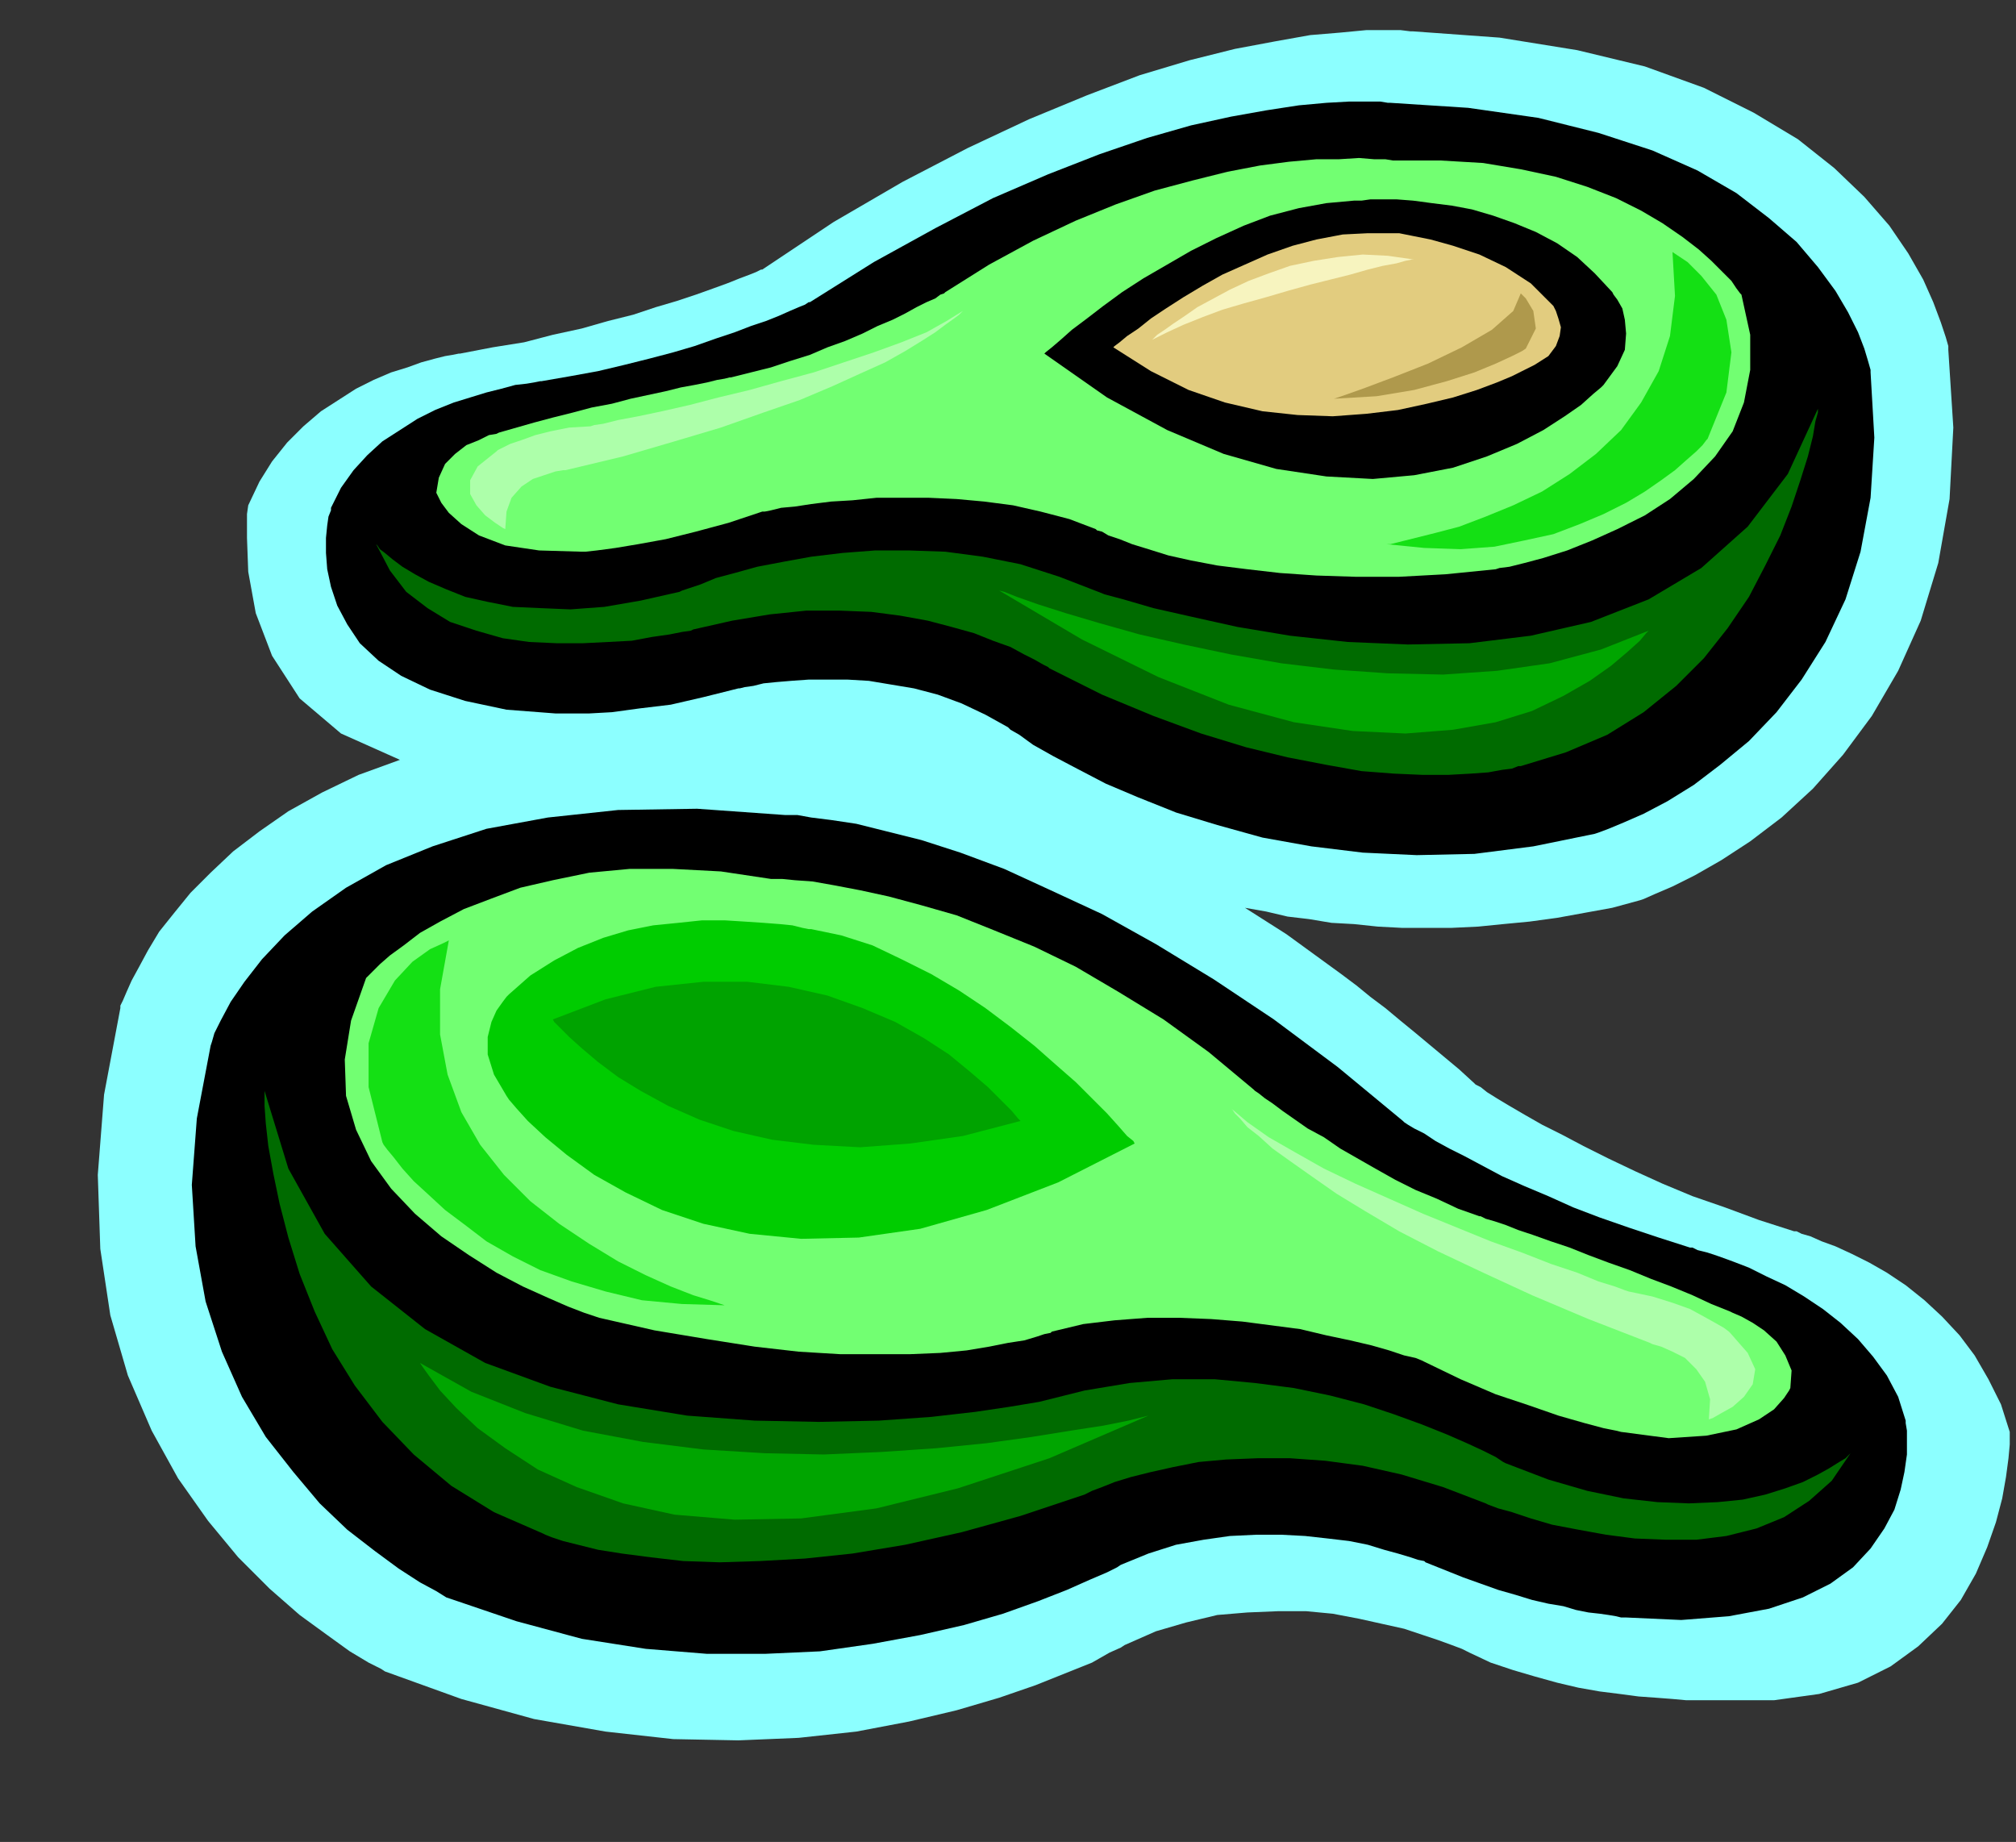 <?xml version="1.0" encoding="UTF-8" standalone="no"?>
<svg
   xmlns:dc="http://purl.org/dc/elements/1.1/"
   xmlns:cc="http://creativecommons.org/ns#"
   xmlns:rdf="http://www.w3.org/1999/02/22-rdf-syntax-ns#"
   xmlns:svg="http://www.w3.org/2000/svg"
   xmlns="http://www.w3.org/2000/svg"
   xmlns:sodipodi="http://sodipodi.sourceforge.net/DTD/sodipodi-0.dtd"
   xmlns:inkscape="http://www.inkscape.org/namespaces/inkscape"
   version="1.0"
   width="40.843mm"
   height="37.313mm"
   id="svg43"
   sodipodi:docname="CLP00206.WMF">
  <rect width="100%" height="100%" fill="#333333" stroke="none"/>
  <sodipodi:namedview
     pagecolor="#ffffff"
     bordercolor="#666666"
     borderopacity="1"
     objecttolerance="10"
     gridtolerance="10"
     guidetolerance="10"
     inkscape:pageopacity="0"
     inkscape:pageshadow="2"
     inkscape:window-width="640"
     inkscape:window-height="480"
     id="namedview45" />
  <defs
     id="defs3">
    <pattern
       id="WMFhbasepattern"
       patternUnits="userSpaceOnUse"
       width="6"
       height="6"
       x="0"
       y="0" />
  </defs>
  <path
     style="fill:#8cffff;fill-rule:evenodd;fill-opacity:1;stroke:none;"
     d="  M 137.376,94.272   L 134.688,93.408   L 132.096,92.448   L 129.6,91.584   L 127.296,90.624   L 125.184,89.664   L 123.168,88.704   L 121.248,87.744   L 119.616,86.88   L 118.08,86.112   L 116.736,85.344   L 115.584,84.672   L 114.624,84.096   L 113.856,83.616   L 113.376,83.232   L 112.992,83.04   L 112.896,82.944   L 111.744,81.888   L 110.592,80.928   L 109.44,79.968   L 108.288,79.008   L 107.232,78.144   L 106.08,77.184   L 104.928,76.32   L 103.872,75.456   L 102.72,74.592   L 101.664,73.824   L 100.608,73.056   L 99.552,72.288   L 98.496,71.52   L 97.44,70.848   L 96.384,70.176   L 95.328,69.504   L 96.96,69.792   L 98.592,70.176   L 100.224,70.368   L 101.952,70.656   L 103.68,70.752   L 105.504,70.944   L 107.328,71.04   L 109.248,71.04   L 111.168,71.04   L 113.184,70.944   L 115.104,70.752   L 117.12,70.56   L 119.232,70.272   L 121.344,69.888   L 123.456,69.504   L 125.568,68.928   L 125.856,68.832   L 126.72,68.448   L 128.064,67.872   L 129.792,67.008   L 131.808,65.856   L 134.016,64.416   L 136.416,62.592   L 138.816,60.384   L 141.12,57.792   L 143.328,54.816   L 145.344,51.36   L 147.072,47.52   L 148.416,43.104   L 149.28,38.208   L 149.568,32.736   L 149.184,26.784   L 149.184,26.496   L 148.992,25.824   L 148.608,24.672   L 148.032,23.136   L 147.264,21.408   L 146.112,19.392   L 144.672,17.28   L 142.752,15.072   L 140.448,12.864   L 137.664,10.656   L 134.304,8.64   L 130.464,6.72   L 125.952,5.088   L 120.768,3.84   L 114.816,2.88   L 108.192,2.4   L 108,2.4   L 107.232,2.304   L 106.176,2.304   L 104.64,2.304   L 102.624,2.496   L 100.32,2.688   L 97.632,3.168   L 94.56,3.744   L 91.104,4.608   L 87.264,5.76   L 83.232,7.296   L 78.816,9.12   L 74.112,11.328   L 69.12,13.92   L 63.84,16.992   L 58.368,20.64   L 58.272,20.64   L 57.888,20.832   L 57.408,21.024   L 56.64,21.312   L 55.68,21.696   L 54.624,22.08   L 53.28,22.56   L 51.84,23.04   L 50.208,23.52   L 48.48,24.096   L 46.56,24.576   L 44.544,25.152   L 42.336,25.632   L 40.128,26.208   L 37.728,26.592   L 35.232,27.072   L 35.136,27.072   L 34.656,27.168   L 34.08,27.264   L 33.312,27.456   L 32.256,27.744   L 31.2,28.128   L 29.952,28.512   L 28.608,29.088   L 27.264,29.76   L 25.92,30.624   L 24.576,31.488   L 23.232,32.64   L 21.984,33.888   L 20.832,35.328   L 19.872,36.864   L 19.008,38.688   L 18.912,39.36   L 18.912,41.184   L 19.008,43.776   L 19.584,46.944   L 20.832,50.208   L 22.944,53.472   L 26.112,56.16   L 30.624,58.176   L 27.456,59.328   L 24.672,60.672   L 22.08,62.112   L 19.872,63.648   L 17.856,65.184   L 16.128,66.816   L 14.592,68.352   L 13.344,69.888   L 12.192,71.328   L 11.328,72.768   L 10.656,74.016   L 10.08,75.072   L 9.696,75.936   L 9.408,76.608   L 9.216,76.992   L 9.216,77.184   L 7.968,83.808   L 7.488,89.952   L 7.68,95.616   L 8.448,100.704   L 9.792,105.312   L 11.616,109.536   L 13.632,113.184   L 15.936,116.448   L 18.24,119.232   L 20.64,121.632   L 22.944,123.648   L 25.056,125.184   L 26.784,126.432   L 28.224,127.296   L 29.184,127.776   L 29.472,127.968   L 35.328,130.08   L 40.896,131.616   L 46.368,132.576   L 51.552,133.152   L 56.544,133.248   L 61.152,133.056   L 65.568,132.576   L 69.6,131.808   L 73.248,130.944   L 76.512,129.984   L 79.296,129.024   L 81.696,128.064   L 83.616,127.296   L 84.96,126.528   L 85.824,126.144   L 86.112,125.952   L 88.512,124.896   L 90.816,124.224   L 93.216,123.648   L 95.52,123.456   L 97.824,123.36   L 100.032,123.36   L 102.048,123.552   L 104.064,123.936   L 105.792,124.32   L 107.52,124.704   L 108.96,125.184   L 110.112,125.568   L 111.168,125.952   L 111.936,126.24   L 112.32,126.432   L 112.512,126.528   L 114.144,127.296   L 115.872,127.872   L 117.504,128.352   L 119.232,128.832   L 120.864,129.216   L 122.496,129.504   L 124.032,129.696   L 125.472,129.888   L 126.816,129.984   L 128.064,130.08   L 129.12,130.176   L 130.08,130.176   L 130.848,130.176   L 131.424,130.176   L 131.808,130.176   L 131.904,130.176   L 135.84,130.176   L 139.296,129.696   L 142.272,128.832   L 144.768,127.584   L 146.88,126.048   L 148.704,124.32   L 150.144,122.496   L 151.296,120.48   L 152.16,118.464   L 152.832,116.544   L 153.312,114.72   L 153.6,113.088   L 153.792,111.648   L 153.888,110.592   L 153.888,109.92   L 153.888,109.632   L 153.216,107.52   L 152.256,105.6   L 151.2,103.776   L 150.048,102.24   L 148.704,100.8   L 147.36,99.552   L 145.92,98.4   L 144.48,97.44   L 143.136,96.672   L 141.792,96   L 140.544,95.424   L 139.488,95.04   L 138.624,94.656   L 137.952,94.464   L 137.568,94.272   L 137.376,94.272  z "
     id="path5" />
  <path
     style="fill:#000000;fill-rule:evenodd;fill-opacity:1;stroke:none;"
     d="  M 106.464,7.872   L 106.272,7.872   L 105.696,7.776   L 104.64,7.776   L 103.296,7.776   L 101.568,7.872   L 99.456,8.064   L 96.96,8.448   L 94.272,8.928   L 91.2,9.6   L 87.84,10.56   L 84.192,11.808   L 80.256,13.344   L 76.032,15.168   L 71.616,17.472   L 66.912,20.064   L 62.016,23.136   L 61.92,23.136   L 61.632,23.328   L 61.152,23.52   L 60.48,23.808   L 59.616,24.192   L 58.656,24.576   L 57.504,24.96   L 56.256,25.44   L 54.816,25.92   L 53.184,26.496   L 51.552,26.976   L 49.728,27.456   L 47.808,27.936   L 45.792,28.416   L 43.68,28.8   L 41.472,29.184   L 41.376,29.184   L 40.896,29.28   L 40.32,29.376   L 39.456,29.472   L 38.4,29.76   L 37.248,30.048   L 36,30.432   L 34.752,30.816   L 33.312,31.392   L 31.968,32.064   L 30.624,32.928   L 29.28,33.792   L 28.128,34.848   L 27.072,36   L 26.112,37.344   L 25.344,38.88   L 25.344,39.072   L 25.152,39.552   L 25.056,40.224   L 24.96,41.184   L 24.96,42.336   L 25.056,43.584   L 25.344,44.928   L 25.824,46.368   L 26.592,47.808   L 27.552,49.248   L 28.992,50.592   L 30.72,51.744   L 32.928,52.8   L 35.616,53.664   L 38.784,54.336   L 42.528,54.624   L 42.816,54.624   L 43.68,54.624   L 45.12,54.624   L 46.848,54.528   L 48.96,54.24   L 51.36,53.952   L 53.856,53.376   L 56.544,52.704   L 56.64,52.704   L 57.024,52.608   L 57.696,52.512   L 58.464,52.32   L 59.424,52.224   L 60.576,52.128   L 61.92,52.032   L 63.36,52.032   L 64.896,52.032   L 66.528,52.128   L 68.256,52.416   L 69.984,52.704   L 71.808,53.184   L 73.632,53.856   L 75.456,54.72   L 77.184,55.68   L 77.376,55.872   L 78.048,56.256   L 79.104,57.024   L 80.64,57.888   L 82.464,58.848   L 84.672,60   L 87.168,61.056   L 90.048,62.208   L 93.216,63.168   L 96.672,64.128   L 100.416,64.8   L 104.352,65.28   L 108.48,65.472   L 112.896,65.376   L 117.408,64.8   L 122.112,63.84   L 122.4,63.744   L 123.168,63.456   L 124.32,62.976   L 125.856,62.304   L 127.68,61.344   L 129.696,60.096   L 131.712,58.56   L 133.92,56.736   L 136.032,54.528   L 137.952,52.032   L 139.776,49.152   L 141.312,45.888   L 142.464,42.24   L 143.232,38.112   L 143.52,33.504   L 143.232,28.512   L 143.232,28.32   L 143.04,27.648   L 142.752,26.688   L 142.272,25.44   L 141.504,23.904   L 140.544,22.272   L 139.2,20.448   L 137.568,18.528   L 135.456,16.704   L 132.96,14.784   L 129.984,13.056   L 126.528,11.52   L 122.4,10.176   L 117.792,9.024   L 112.416,8.256   L 106.464,7.872  z "
     id="path7" />
  <path
     style="fill:#72ff72;fill-rule:evenodd;fill-opacity:1;stroke:none;"
     d="  M 38.208,33.12   L 38.016,33.216   L 37.44,33.312   L 36.672,33.696   L 35.712,34.08   L 34.848,34.752   L 34.08,35.52   L 33.6,36.576   L 33.408,37.728   L 33.504,37.92   L 33.792,38.496   L 34.368,39.264   L 35.328,40.128   L 36.672,40.992   L 38.688,41.76   L 41.28,42.144   L 44.544,42.24   L 44.832,42.24   L 45.696,42.144   L 47.136,41.952   L 48.864,41.664   L 50.976,41.28   L 53.28,40.704   L 55.776,40.032   L 58.368,39.168   L 58.56,39.168   L 59.04,39.072   L 59.808,38.88   L 60.864,38.784   L 62.112,38.592   L 63.648,38.4   L 65.28,38.304   L 67.104,38.112   L 69.024,38.112   L 71.136,38.112   L 73.248,38.208   L 75.36,38.4   L 77.568,38.688   L 79.68,39.168   L 81.888,39.744   L 83.904,40.512   L 84,40.608   L 84.384,40.704   L 84.864,40.992   L 85.728,41.28   L 86.688,41.664   L 87.936,42.048   L 89.472,42.528   L 91.2,42.912   L 93.216,43.296   L 95.52,43.584   L 98.016,43.872   L 100.8,44.064   L 103.776,44.16   L 107.136,44.16   L 110.688,43.968   L 114.528,43.584   L 114.816,43.488   L 115.584,43.392   L 116.736,43.104   L 118.176,42.72   L 120,42.144   L 121.92,41.376   L 123.84,40.512   L 125.952,39.456   L 127.872,38.208   L 129.696,36.672   L 131.328,34.944   L 132.672,33.024   L 133.536,30.816   L 134.016,28.32   L 134.016,25.632   L 133.344,22.56   L 133.248,22.464   L 132.96,22.08   L 132.576,21.504   L 131.904,20.832   L 131.04,19.968   L 130.08,19.104   L 128.832,18.144   L 127.296,17.088   L 125.664,16.128   L 123.744,15.168   L 121.536,14.304   L 119.136,13.536   L 116.448,12.96   L 113.568,12.48   L 110.304,12.288   L 106.848,12.288   L 106.656,12.288   L 106.08,12.192   L 105.216,12.192   L 104.064,12.096   L 102.528,12.192   L 100.8,12.192   L 98.688,12.384   L 96.48,12.672   L 93.984,13.152   L 91.296,13.824   L 88.416,14.592   L 85.44,15.648   L 82.368,16.896   L 79.104,18.432   L 75.744,20.256   L 72.384,22.368   L 72.288,22.464   L 72,22.56   L 71.616,22.848   L 70.944,23.136   L 70.176,23.52   L 69.312,24   L 68.352,24.48   L 67.2,24.96   L 66.048,25.536   L 64.704,26.112   L 63.36,26.592   L 62.016,27.168   L 60.48,27.648   L 59.04,28.128   L 57.504,28.512   L 55.968,28.896   L 55.872,28.896   L 55.488,28.992   L 54.912,29.088   L 54.144,29.28   L 53.184,29.472   L 52.128,29.664   L 50.976,29.952   L 49.632,30.24   L 48.288,30.528   L 46.848,30.912   L 45.312,31.2   L 43.872,31.584   L 42.336,31.968   L 40.896,32.352   L 39.552,32.736   L 38.208,33.12  z "
     id="path9" />
  <path
     style="fill:#006b00;fill-rule:evenodd;fill-opacity:1;stroke:none;"
     d="  M 28.8,41.664   L 28.896,41.76   L 29.088,42.048   L 29.472,42.336   L 30.048,42.816   L 30.816,43.392   L 31.776,43.968   L 32.832,44.544   L 34.176,45.12   L 35.616,45.696   L 37.344,46.08   L 39.264,46.464   L 41.376,46.56   L 43.68,46.656   L 46.272,46.464   L 49.056,45.984   L 52.032,45.312   L 52.224,45.216   L 52.8,45.024   L 53.664,44.736   L 54.816,44.256   L 56.256,43.872   L 57.984,43.392   L 60,43.008   L 62.112,42.624   L 64.512,42.336   L 67.008,42.144   L 69.6,42.144   L 72.384,42.24   L 75.264,42.624   L 78.144,43.2   L 81.12,44.16   L 84.096,45.312   L 84.576,45.504   L 86.016,45.888   L 88.32,46.56   L 91.296,47.232   L 94.752,48   L 98.784,48.672   L 103.2,49.152   L 107.808,49.344   L 112.512,49.248   L 117.216,48.672   L 121.824,47.616   L 126.24,45.888   L 130.272,43.488   L 133.824,40.32   L 136.896,36.288   L 139.2,31.296   L 139.2,31.584   L 139.008,32.256   L 138.816,33.408   L 138.432,34.944   L 137.856,36.768   L 137.184,38.784   L 136.32,40.992   L 135.168,43.296   L 133.92,45.696   L 132.288,48.096   L 130.464,50.4   L 128.352,52.512   L 125.856,54.528   L 123.072,56.256   L 119.904,57.6   L 116.448,58.656   L 116.256,58.656   L 115.776,58.848   L 115.008,58.944   L 113.952,59.136   L 112.608,59.232   L 110.88,59.328   L 108.96,59.328   L 106.752,59.232   L 104.256,59.04   L 101.568,58.56   L 98.592,57.984   L 95.424,57.216   L 91.968,56.16   L 88.32,54.816   L 84.384,53.184   L 80.352,51.168   L 80.256,51.072   L 79.872,50.88   L 79.2,50.496   L 78.432,50.112   L 77.376,49.536   L 76.032,49.056   L 74.592,48.48   L 72.864,48   L 71.04,47.52   L 68.928,47.136   L 66.72,46.848   L 64.32,46.752   L 61.728,46.752   L 58.944,47.04   L 56.064,47.52   L 53.088,48.192   L 52.896,48.288   L 52.224,48.384   L 51.264,48.576   L 49.92,48.768   L 48.384,49.056   L 46.56,49.152   L 44.64,49.248   L 42.624,49.248   L 40.512,49.152   L 38.496,48.864   L 36.48,48.288   L 34.464,47.616   L 32.736,46.56   L 31.104,45.312   L 29.856,43.68   L 28.8,41.664  z "
     id="path11" />
  <path
     style="fill:#000000;fill-rule:evenodd;fill-opacity:1;stroke:none;"
     d="  M 79.968,27.072   L 80.064,26.976   L 80.544,26.592   L 81.216,26.016   L 82.08,25.248   L 83.232,24.384   L 84.48,23.424   L 85.92,22.368   L 87.552,21.312   L 89.376,20.256   L 91.2,19.2   L 93.12,18.24   L 95.232,17.28   L 97.248,16.512   L 99.456,15.936   L 101.568,15.552   L 103.68,15.36   L 103.872,15.36   L 104.256,15.36   L 104.928,15.264   L 105.888,15.264   L 106.944,15.264   L 108.192,15.36   L 109.632,15.552   L 111.168,15.744   L 112.704,16.032   L 114.336,16.512   L 115.968,17.088   L 117.6,17.76   L 119.232,18.624   L 120.768,19.68   L 122.112,20.928   L 123.456,22.368   L 123.552,22.56   L 123.84,22.944   L 124.224,23.616   L 124.416,24.48   L 124.512,25.536   L 124.416,26.784   L 123.84,28.032   L 122.784,29.472   L 122.592,29.664   L 122.016,30.144   L 121.056,31.008   L 119.808,31.872   L 118.176,32.928   L 116.16,33.984   L 113.856,34.944   L 111.264,35.808   L 108.288,36.384   L 105.12,36.672   L 101.568,36.48   L 97.728,35.904   L 93.696,34.752   L 89.376,32.928   L 84.768,30.432   L 79.968,27.072  z "
     id="path13" />
  <path
     style="fill:#e2cc7f;fill-rule:evenodd;fill-opacity:1;stroke:none;"
     d="  M 85.248,26.592   L 85.344,26.496   L 85.728,26.208   L 86.304,25.728   L 87.168,25.152   L 88.128,24.384   L 89.28,23.616   L 90.624,22.752   L 92.064,21.888   L 93.6,21.024   L 95.328,20.256   L 97.056,19.488   L 98.976,18.816   L 100.8,18.336   L 102.816,17.952   L 104.736,17.856   L 106.752,17.856   L 107.136,17.856   L 108.096,18.048   L 109.536,18.336   L 111.264,18.816   L 113.28,19.488   L 115.296,20.448   L 117.216,21.696   L 118.848,23.328   L 118.944,23.424   L 119.136,23.808   L 119.328,24.384   L 119.52,25.056   L 119.424,25.728   L 119.136,26.496   L 118.56,27.264   L 117.504,27.936   L 117.312,28.032   L 116.736,28.32   L 115.776,28.8   L 114.624,29.28   L 113.088,29.856   L 111.264,30.432   L 109.248,30.912   L 107.04,31.392   L 104.64,31.68   L 102.048,31.872   L 99.36,31.776   L 96.672,31.488   L 93.792,30.816   L 91.008,29.856   L 88.128,28.416   L 85.248,26.592  z "
     id="path15" />
  <path
     style="fill:#f7f4bf;fill-rule:evenodd;fill-opacity:1;stroke:none;"
     d="  M 88.224,26.016   L 88.32,25.92   L 88.608,25.632   L 89.184,25.248   L 89.856,24.768   L 90.72,24.192   L 91.68,23.52   L 92.928,22.848   L 94.176,22.176   L 95.616,21.504   L 97.152,20.928   L 98.784,20.352   L 100.608,19.968   L 102.432,19.68   L 104.352,19.488   L 106.272,19.584   L 108.288,19.872   L 108.096,19.872   L 107.616,19.968   L 106.944,20.16   L 105.888,20.352   L 104.736,20.64   L 103.392,21.024   L 101.856,21.408   L 100.32,21.792   L 98.592,22.272   L 96.96,22.752   L 95.232,23.232   L 93.6,23.712   L 92.064,24.288   L 90.624,24.864   L 89.376,25.44   L 88.224,26.016  z "
     id="path17" />
  <path
     style="fill:#14e014;fill-rule:evenodd;fill-opacity:1;stroke:none;"
     d="  M 128.064,19.296   L 128.352,19.488   L 129.216,20.064   L 130.272,21.12   L 131.424,22.56   L 132.192,24.48   L 132.576,26.976   L 132.192,30.048   L 130.752,33.6   L 130.656,33.696   L 130.368,34.08   L 129.888,34.56   L 129.12,35.232   L 128.256,36   L 127.2,36.768   L 125.952,37.632   L 124.512,38.496   L 122.784,39.36   L 120.96,40.128   L 118.944,40.896   L 116.736,41.376   L 114.432,41.856   L 111.84,42.048   L 109.056,41.952   L 106.176,41.664   L 106.464,41.664   L 107.232,41.472   L 108.384,41.184   L 109.92,40.8   L 111.744,40.32   L 113.76,39.552   L 115.872,38.688   L 118.08,37.632   L 120.192,36.288   L 122.208,34.752   L 124.128,32.928   L 125.664,30.816   L 127.008,28.416   L 127.872,25.728   L 128.256,22.656   L 128.064,19.296  z "
     id="path19" />
  <path
     style="fill:#adffaa;fill-rule:evenodd;fill-opacity:1;stroke:none;"
     d="  M 38.688,40.512   L 38.496,40.416   L 37.92,40.032   L 37.152,39.456   L 36.48,38.688   L 36,37.824   L 36,36.768   L 36.576,35.712   L 38.016,34.56   L 38.112,34.464   L 38.496,34.272   L 39.072,33.984   L 39.936,33.696   L 40.992,33.312   L 42.144,33.024   L 43.584,32.736   L 45.216,32.64   L 45.504,32.544   L 46.176,32.448   L 47.328,32.16   L 48.864,31.872   L 50.688,31.488   L 52.8,31.008   L 55.008,30.432   L 57.408,29.856   L 59.808,29.184   L 62.304,28.512   L 64.608,27.744   L 66.912,26.976   L 69.024,26.208   L 70.944,25.44   L 72.48,24.576   L 73.728,23.808   L 73.632,23.904   L 73.44,24.096   L 73.056,24.384   L 72.384,24.864   L 71.616,25.44   L 70.56,26.112   L 69.312,26.88   L 67.776,27.744   L 65.856,28.608   L 63.744,29.568   L 61.248,30.624   L 58.464,31.584   L 55.2,32.736   L 51.648,33.792   L 47.712,34.944   L 43.296,36   L 43.104,36   L 42.528,36.096   L 41.664,36.384   L 40.8,36.672   L 39.936,37.248   L 39.168,38.112   L 38.784,39.168   L 38.688,40.512  z "
     id="path21" />
  <path
     style="fill:#af994c;fill-rule:evenodd;fill-opacity:1;stroke:none;"
     d="  M 116.448,22.464   L 116.832,22.848   L 117.408,23.808   L 117.6,25.152   L 116.832,26.688   L 116.544,26.88   L 115.776,27.264   L 114.528,27.84   L 112.896,28.512   L 110.784,29.184   L 108.288,29.856   L 105.408,30.336   L 102.144,30.528   L 102.72,30.336   L 104.352,29.76   L 106.656,28.896   L 109.344,27.84   L 111.936,26.592   L 114.24,25.248   L 115.872,23.808   L 116.448,22.464  z "
     id="path23" />
  <path
     style="fill:#00a500;fill-rule:evenodd;fill-opacity:1;stroke:none;"
     d="  M 76.512,45.216   L 76.896,45.312   L 77.856,45.696   L 79.488,46.272   L 81.6,46.944   L 84.192,47.712   L 87.264,48.576   L 90.624,49.344   L 94.272,50.112   L 98.112,50.784   L 102.144,51.264   L 106.272,51.552   L 110.496,51.648   L 114.624,51.36   L 118.656,50.784   L 122.592,49.728   L 126.24,48.288   L 126.048,48.48   L 125.568,49.056   L 124.608,49.92   L 123.36,50.976   L 121.728,52.128   L 119.712,53.28   L 117.312,54.432   L 114.528,55.296   L 111.264,55.872   L 107.616,56.16   L 103.584,55.968   L 99.072,55.296   L 94.08,53.952   L 88.704,51.84   L 82.848,48.96   L 76.512,45.216  z "
     id="path25" />
  <path
     style="fill:#000000;fill-rule:evenodd;fill-opacity:1;stroke:none;"
     d="  M 60.096,62.4   L 60.288,62.4   L 61.056,62.4   L 62.112,62.592   L 63.648,62.784   L 65.568,63.072   L 67.872,63.648   L 70.56,64.32   L 73.536,65.28   L 76.896,66.528   L 80.448,68.16   L 84.384,69.984   L 88.512,72.288   L 92.928,74.976   L 97.536,78.048   L 102.432,81.696   L 107.424,85.824   L 107.52,85.92   L 107.808,86.112   L 108.288,86.4   L 109.056,86.784   L 109.92,87.36   L 110.976,87.936   L 112.128,88.512   L 113.568,89.28   L 115.008,90.048   L 116.736,90.816   L 118.56,91.584   L 120.48,92.448   L 122.496,93.216   L 124.704,93.984   L 127.008,94.752   L 129.408,95.52   L 129.6,95.52   L 129.984,95.712   L 130.752,95.904   L 131.616,96.192   L 132.672,96.576   L 133.92,97.056   L 135.264,97.728   L 136.704,98.4   L 138.144,99.264   L 139.584,100.224   L 140.928,101.28   L 142.272,102.528   L 143.424,103.872   L 144.48,105.312   L 145.344,106.944   L 145.92,108.768   L 145.92,108.96   L 146.016,109.536   L 146.016,110.304   L 146.016,111.36   L 145.824,112.704   L 145.536,114.048   L 145.056,115.584   L 144.288,117.024   L 143.232,118.56   L 141.888,120   L 140.16,121.248   L 138.048,122.304   L 135.456,123.168   L 132.384,123.744   L 128.736,124.032   L 124.512,123.84   L 124.416,123.84   L 124.128,123.84   L 123.744,123.744   L 123.168,123.648   L 122.496,123.552   L 121.632,123.456   L 120.672,123.264   L 119.712,122.976   L 118.56,122.784   L 117.312,122.496   L 116.064,122.112   L 114.72,121.728   L 113.376,121.248   L 112.032,120.768   L 110.592,120.192   L 109.152,119.616   L 109.056,119.52   L 108.576,119.424   L 108,119.232   L 107.04,118.944   L 105.984,118.656   L 104.736,118.272   L 103.296,117.984   L 101.664,117.792   L 99.936,117.6   L 98.112,117.504   L 96.192,117.504   L 94.176,117.6   L 92.16,117.888   L 90.048,118.272   L 87.936,118.944   L 85.824,119.808   L 85.536,120   L 84.768,120.384   L 83.424,120.96   L 81.696,121.728   L 79.488,122.592   L 76.8,123.552   L 73.824,124.416   L 70.464,125.184   L 66.816,125.856   L 62.784,126.432   L 58.56,126.624   L 54.144,126.624   L 49.44,126.24   L 44.544,125.472   L 39.552,124.128   L 34.464,122.4   L 34.176,122.304   L 33.408,121.824   L 32.16,121.152   L 30.528,120.096   L 28.704,118.752   L 26.592,117.12   L 24.48,115.104   L 22.464,112.704   L 20.352,110.016   L 18.528,106.944   L 16.992,103.488   L 15.744,99.648   L 14.976,95.424   L 14.688,90.72   L 15.072,85.632   L 16.128,80.064   L 16.224,79.776   L 16.416,79.104   L 16.896,78.144   L 17.664,76.704   L 18.72,75.168   L 20.064,73.44   L 21.792,71.616   L 23.904,69.792   L 26.496,67.968   L 29.568,66.24   L 33.12,64.8   L 37.248,63.456   L 41.952,62.592   L 47.328,62.016   L 53.376,61.92   L 60.096,62.4  z "
     id="path27" />
  <path
     style="fill:#72ff72;fill-rule:evenodd;fill-opacity:1;stroke:none;"
     d="  M 132.48,100.416   L 132.672,100.512   L 133.344,100.8   L 134.208,101.28   L 135.072,101.856   L 136.032,102.72   L 136.704,103.776   L 137.184,104.928   L 137.088,106.272   L 136.992,106.464   L 136.608,107.04   L 135.84,107.904   L 134.688,108.672   L 132.96,109.44   L 130.656,109.92   L 127.776,110.112   L 124.128,109.632   L 123.744,109.536   L 122.784,109.344   L 121.344,108.96   L 119.328,108.384   L 117.12,107.616   L 114.528,106.752   L 111.84,105.6   L 109.056,104.256   L 108.864,104.16   L 108.384,103.968   L 107.52,103.776   L 106.368,103.392   L 105.024,103.008   L 103.392,102.624   L 101.568,102.24   L 99.552,101.76   L 97.344,101.472   L 95.136,101.184   L 92.736,100.992   L 90.336,100.896   L 87.84,100.896   L 85.344,101.088   L 82.944,101.376   L 80.544,101.952   L 80.448,102.048   L 79.968,102.144   L 79.392,102.336   L 78.432,102.624   L 77.184,102.816   L 75.744,103.104   L 74.016,103.392   L 72,103.584   L 69.696,103.68   L 67.104,103.68   L 64.32,103.68   L 61.152,103.488   L 57.792,103.104   L 54.144,102.528   L 50.112,101.856   L 45.888,100.896   L 45.6,100.8   L 44.736,100.512   L 43.488,100.032   L 41.952,99.36   L 40.032,98.496   L 38.016,97.44   L 35.904,96.096   L 33.792,94.656   L 31.776,92.928   L 29.952,91.008   L 28.416,88.896   L 27.264,86.496   L 26.496,83.904   L 26.4,81.12   L 26.88,78.144   L 28.032,74.88   L 28.128,74.784   L 28.512,74.4   L 29.088,73.824   L 29.856,73.152   L 30.912,72.384   L 32.16,71.424   L 33.696,70.56   L 35.52,69.6   L 37.536,68.832   L 39.84,67.968   L 42.336,67.392   L 45.12,66.816   L 48.192,66.528   L 51.552,66.528   L 55.2,66.72   L 59.04,67.296   L 59.232,67.296   L 59.904,67.296   L 60.864,67.392   L 62.208,67.488   L 63.84,67.776   L 65.856,68.16   L 68.064,68.64   L 70.56,69.312   L 73.248,70.08   L 76.128,71.232   L 79.2,72.48   L 82.368,74.016   L 85.632,75.936   L 89.088,78.048   L 92.544,80.544   L 96,83.424   L 96.096,83.52   L 96.384,83.712   L 96.864,84.096   L 97.44,84.48   L 98.208,85.056   L 99.168,85.728   L 100.128,86.4   L 101.376,87.072   L 102.624,87.936   L 103.968,88.704   L 105.312,89.472   L 106.848,90.336   L 108.384,91.104   L 110.016,91.776   L 111.648,92.544   L 113.28,93.12   L 113.376,93.12   L 113.76,93.312   L 114.432,93.504   L 115.296,93.792   L 116.256,94.176   L 117.408,94.56   L 118.752,95.04   L 120.192,95.52   L 121.632,96.096   L 123.168,96.672   L 124.8,97.248   L 126.432,97.92   L 127.968,98.496   L 129.6,99.168   L 131.04,99.84   L 132.48,100.416  z "
     id="path29" />
  <path
     style="fill:#006b00;fill-rule:evenodd;fill-opacity:1;stroke:none;"
     d="  M 141.696,111.264   L 141.6,111.36   L 141.312,111.648   L 140.832,111.936   L 140.064,112.416   L 139.2,112.896   L 138.048,113.472   L 136.704,113.952   L 135.168,114.432   L 133.44,114.816   L 131.52,115.008   L 129.312,115.104   L 126.912,115.008   L 124.32,114.72   L 121.536,114.144   L 118.56,113.28   L 115.296,112.032   L 115.104,111.936   L 114.528,111.552   L 113.568,111.072   L 112.32,110.496   L 110.784,109.824   L 108.864,109.056   L 106.752,108.288   L 104.448,107.52   L 101.856,106.848   L 99.072,106.272   L 96.096,105.888   L 93.024,105.6   L 89.76,105.6   L 86.496,105.888   L 83.04,106.464   L 79.584,107.328   L 79.008,107.424   L 77.28,107.712   L 74.688,108.096   L 71.328,108.48   L 67.296,108.768   L 62.688,108.864   L 57.792,108.768   L 52.608,108.384   L 47.328,107.52   L 42.144,106.176   L 37.152,104.352   L 32.544,101.76   L 28.416,98.496   L 24.864,94.464   L 22.08,89.472   L 20.256,83.52   L 20.256,83.808   L 20.256,84.672   L 20.352,86.016   L 20.544,87.744   L 20.928,89.856   L 21.408,92.16   L 22.08,94.752   L 22.944,97.536   L 24.096,100.416   L 25.44,103.296   L 27.168,106.08   L 29.28,108.864   L 31.68,111.36   L 34.56,113.76   L 37.824,115.776   L 41.568,117.408   L 41.76,117.504   L 42.24,117.696   L 43.104,117.984   L 44.256,118.272   L 45.792,118.656   L 47.616,118.944   L 49.824,119.232   L 52.32,119.52   L 55.104,119.616   L 58.176,119.52   L 61.632,119.328   L 65.28,118.944   L 69.312,118.272   L 73.632,117.312   L 78.144,116.064   L 83.04,114.432   L 83.232,114.336   L 83.616,114.144   L 84.384,113.856   L 85.344,113.472   L 86.592,113.088   L 88.128,112.704   L 89.856,112.32   L 91.776,111.936   L 93.888,111.744   L 96.288,111.648   L 98.784,111.648   L 101.472,111.84   L 104.352,112.224   L 107.328,112.896   L 110.496,113.856   L 113.76,115.104   L 113.952,115.2   L 114.72,115.488   L 115.776,115.776   L 117.216,116.256   L 118.848,116.736   L 120.864,117.12   L 122.976,117.504   L 125.184,117.792   L 127.584,117.888   L 129.888,117.888   L 132.192,117.6   L 134.496,117.024   L 136.608,116.16   L 138.528,114.912   L 140.256,113.376   L 141.696,111.264  z "
     id="path31" />
  <path
     style="fill:#00cc00;fill-rule:evenodd;fill-opacity:1;stroke:none;"
     d="  M 86.88,87.552   L 86.784,87.36   L 86.304,86.976   L 85.632,86.208   L 84.768,85.248   L 83.712,84.192   L 82.368,82.848   L 80.832,81.504   L 79.2,80.064   L 77.376,78.624   L 75.456,77.184   L 73.44,75.84   L 71.328,74.592   L 69.024,73.44   L 66.816,72.384   L 64.416,71.616   L 62.112,71.136   L 61.92,71.136   L 61.44,71.04   L 60.672,70.848   L 59.712,70.752   L 58.464,70.656   L 57.024,70.56   L 55.488,70.464   L 53.76,70.464   L 51.936,70.656   L 50.016,70.848   L 48.096,71.232   L 46.176,71.808   L 44.256,72.576   L 42.432,73.536   L 40.608,74.688   L 38.976,76.128   L 38.784,76.32   L 38.496,76.704   L 38.016,77.376   L 37.632,78.24   L 37.344,79.392   L 37.344,80.736   L 37.824,82.272   L 38.784,83.904   L 38.976,84.192   L 39.552,84.864   L 40.416,85.824   L 41.76,87.072   L 43.392,88.416   L 45.504,89.952   L 47.904,91.296   L 50.688,92.64   L 53.856,93.696   L 57.408,94.464   L 61.344,94.848   L 65.76,94.752   L 70.464,94.08   L 75.552,92.64   L 81.024,90.528   L 86.88,87.552  z "
     id="path33" />
  <path
     style="fill:#14e014;fill-rule:evenodd;fill-opacity:1;stroke:none;"
     d="  M 34.368,72   L 33.984,72.192   L 32.928,72.672   L 31.584,73.632   L 30.24,75.072   L 28.992,77.184   L 28.224,79.872   L 28.224,83.232   L 29.28,87.456   L 29.376,87.648   L 29.664,88.032   L 30.144,88.608   L 30.816,89.472   L 31.68,90.432   L 32.832,91.488   L 34.08,92.64   L 35.616,93.792   L 37.248,95.04   L 39.264,96.192   L 41.376,97.248   L 43.776,98.112   L 46.368,98.88   L 49.152,99.552   L 52.224,99.84   L 55.488,99.936   L 55.2,99.84   L 54.336,99.552   L 53.088,99.168   L 51.36,98.496   L 49.44,97.632   L 47.328,96.576   L 45.12,95.232   L 42.816,93.696   L 40.608,91.968   L 38.592,89.952   L 36.768,87.648   L 35.328,85.152   L 34.272,82.272   L 33.696,79.2   L 33.696,75.744   L 34.368,72  z "
     id="path35" />
  <path
     style="fill:#adffaa;fill-rule:evenodd;fill-opacity:1;stroke:none;"
     d="  M 130.848,108.672   L 131.136,108.576   L 131.808,108.192   L 132.672,107.712   L 133.536,106.944   L 134.208,105.984   L 134.4,104.832   L 133.824,103.584   L 132.48,102.048   L 132.384,101.952   L 132,101.664   L 131.328,101.28   L 130.464,100.8   L 129.408,100.224   L 128.064,99.744   L 126.528,99.264   L 124.704,98.88   L 124.416,98.784   L 123.648,98.496   L 122.4,98.112   L 120.768,97.44   L 118.752,96.768   L 116.544,95.904   L 114.144,95.04   L 111.552,93.984   L 108.96,92.928   L 106.368,91.776   L 103.776,90.624   L 101.376,89.472   L 99.168,88.224   L 97.152,87.072   L 95.52,85.92   L 94.272,84.864   L 94.368,84.96   L 94.56,85.248   L 94.944,85.632   L 95.52,86.304   L 96.384,86.976   L 97.44,87.936   L 98.784,88.896   L 100.416,90.048   L 102.336,91.392   L 104.544,92.736   L 107.136,94.272   L 110.112,95.808   L 113.568,97.44   L 117.312,99.168   L 121.632,100.992   L 126.336,102.816   L 126.528,102.912   L 127.2,103.104   L 128.064,103.488   L 129.024,103.968   L 129.888,104.832   L 130.56,105.792   L 130.944,107.136   L 130.848,108.672  z "
     id="path37" />
  <path
     style="fill:#00a500;fill-rule:evenodd;fill-opacity:1;stroke:none;"
     d="  M 87.936,108.384   L 87.552,108.48   L 86.4,108.768   L 84.48,109.152   L 81.984,109.536   L 79.008,110.016   L 75.552,110.496   L 71.712,110.88   L 67.488,111.168   L 63.072,111.36   L 58.56,111.264   L 53.856,110.976   L 49.248,110.4   L 44.64,109.536   L 40.224,108.192   L 36.096,106.56   L 32.16,104.352   L 32.352,104.64   L 32.832,105.312   L 33.696,106.464   L 34.944,107.808   L 36.576,109.344   L 38.688,110.88   L 41.184,112.512   L 44.16,113.856   L 47.712,115.104   L 51.648,115.968   L 56.256,116.352   L 61.344,116.256   L 67.104,115.488   L 73.344,113.952   L 80.352,111.648   L 87.936,108.384  z "
     id="path39" />
  <path
     style="fill:#00a300;fill-rule:evenodd;fill-opacity:1;stroke:none;"
     d="  M 78.144,85.824   L 77.952,85.632   L 77.472,85.056   L 76.704,84.288   L 75.648,83.232   L 74.304,82.08   L 72.672,80.736   L 70.752,79.488   L 68.544,78.24   L 66.048,77.184   L 63.36,76.224   L 60.384,75.552   L 57.216,75.168   L 53.856,75.168   L 50.208,75.552   L 46.368,76.512   L 42.336,78.048   L 42.432,78.24   L 42.912,78.72   L 43.584,79.392   L 44.544,80.256   L 45.792,81.312   L 47.328,82.464   L 49.056,83.52   L 51.168,84.672   L 53.568,85.728   L 56.16,86.592   L 59.136,87.264   L 62.304,87.648   L 65.856,87.84   L 69.696,87.552   L 73.728,86.976   L 78.144,85.824  z "
     id="path41" />
</svg>
